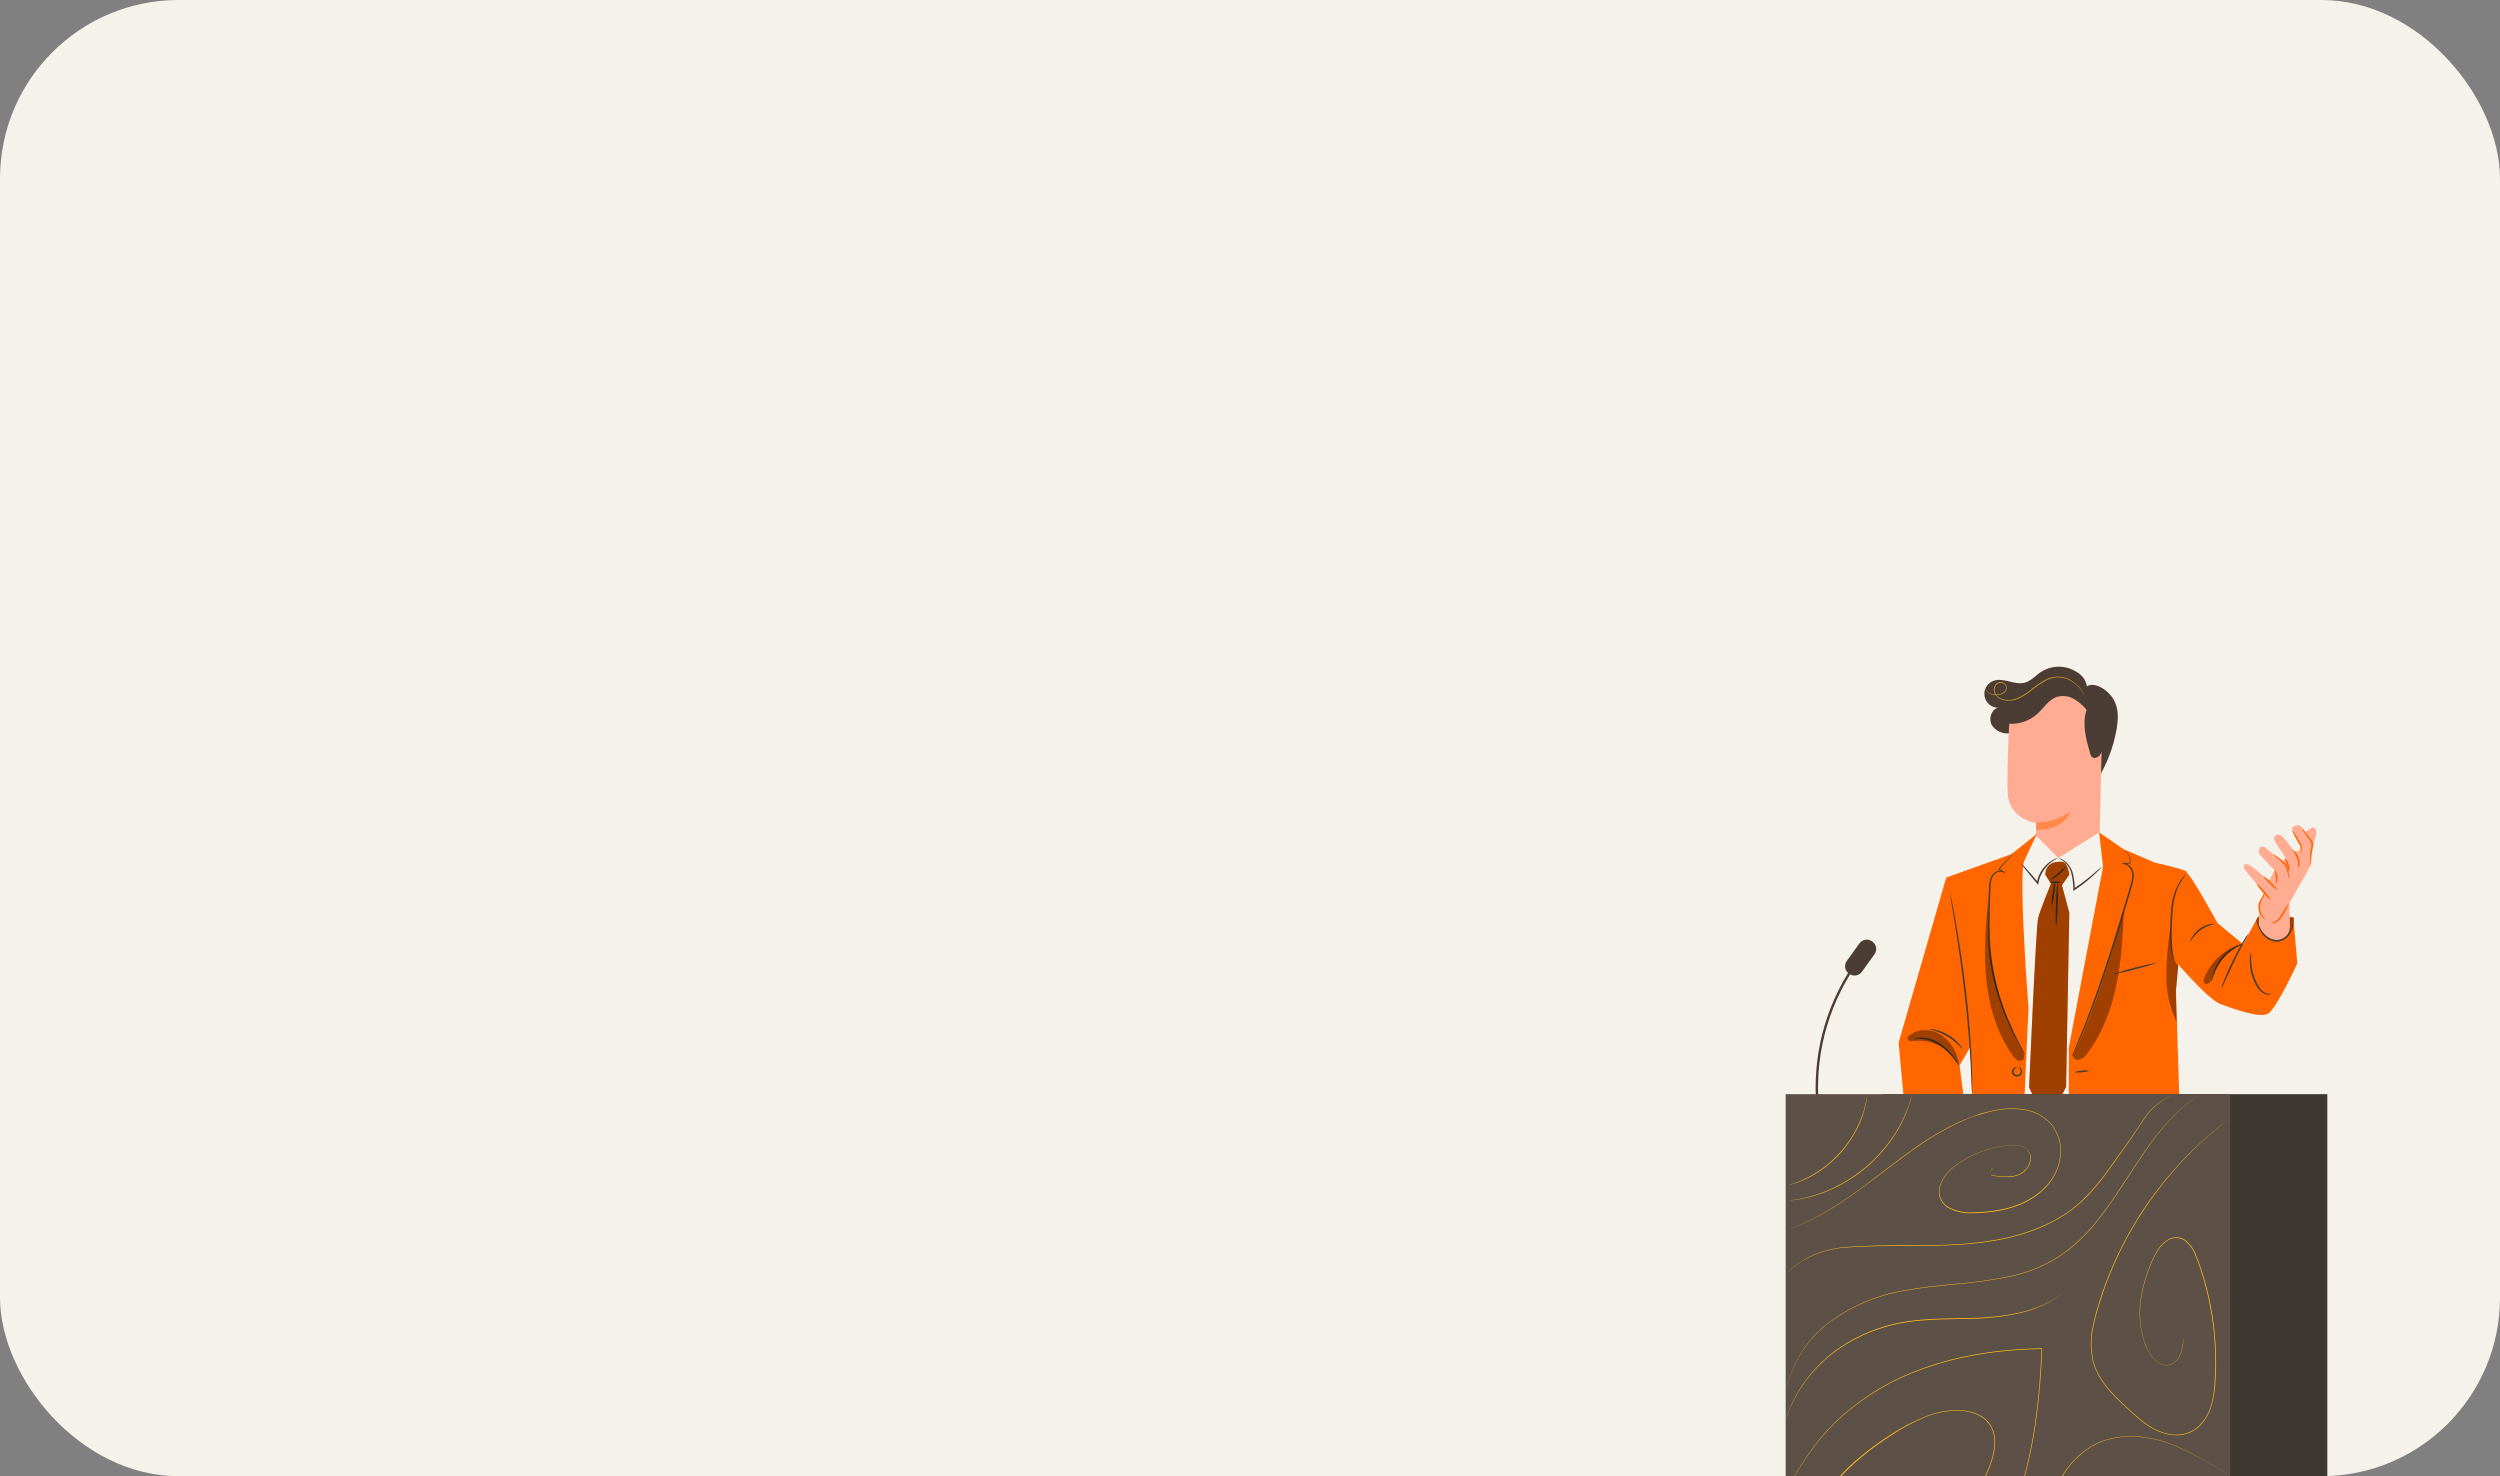 <?xml version="1.0" encoding="UTF-8"?> <svg xmlns="http://www.w3.org/2000/svg" width="210" height="124" viewBox="0 0 210 124" fill="none"><rect x="0" y="0" width="210" height="124" fill="#808080" stroke="none"/><g clip-path="url(#clip0_3653_21721)"><rect width="210" height="124" rx="15" fill="#F5F1EB"></rect><path d="M152.382 96.149C152.002 96.149 151.631 96.036 151.315 95.825C150.999 95.614 150.753 95.314 150.607 94.963C150.462 94.612 150.424 94.226 150.499 93.853C150.573 93.48 150.756 93.138 151.025 92.87C151.294 92.602 151.636 92.419 152.009 92.345C152.382 92.271 152.768 92.309 153.118 92.455C153.469 92.601 153.769 92.848 153.98 93.164C154.19 93.48 154.303 93.851 154.302 94.231C154.301 94.74 154.099 95.228 153.739 95.587C153.379 95.947 152.891 96.149 152.382 96.149ZM152.382 92.579C152.055 92.579 151.736 92.676 151.464 92.858C151.192 93.039 150.98 93.297 150.855 93.599C150.731 93.901 150.698 94.233 150.761 94.554C150.825 94.874 150.983 95.168 151.214 95.4C151.445 95.63 151.739 95.788 152.059 95.852C152.38 95.915 152.712 95.883 153.014 95.758C153.316 95.633 153.574 95.421 153.755 95.149C153.937 94.877 154.034 94.558 154.034 94.231C154.035 94.014 153.994 93.797 153.911 93.596C153.829 93.394 153.707 93.211 153.554 93.056C153.4 92.902 153.217 92.779 153.017 92.695C152.815 92.612 152.6 92.569 152.382 92.569V92.579Z" fill="url(#paint0_radial_3653_21721)"></path><path d="M167.425 57.199C168.264 56.872 169.219 57.577 170.088 57.341C170.624 57.197 170.992 56.741 171.448 56.438C171.807 56.207 172.215 56.063 172.639 56.017C173.063 55.97 173.493 56.022 173.894 56.169C174.647 56.489 175.146 56.848 175.304 57.653C175.94 57.223 177.106 57.977 177.544 58.758C177.981 59.538 177.943 60.367 177.793 61.252C177.53 62.769 176.973 64.221 176.152 65.524C176.079 65.639 175.959 65.771 175.833 65.72C175.707 65.669 175.709 65.583 175.688 65.492C175.546 64.702 175.502 63.898 175.556 63.097C175.609 62.295 175.5 61.49 175.234 60.731C174.926 59.991 174.282 59.342 173.486 59.243C172.89 59.204 172.299 59.377 171.818 59.731C171.324 60.056 170.898 60.477 170.431 60.841C169.981 61.232 169.433 61.49 168.846 61.59C168.552 61.635 168.252 61.595 167.981 61.475C167.709 61.355 167.478 61.159 167.315 60.911C167.025 60.394 167.253 59.616 167.822 59.449C167.553 59.443 167.294 59.344 167.091 59.169C166.886 58.993 166.75 58.753 166.703 58.488C166.656 58.224 166.702 57.951 166.834 57.716C166.966 57.482 167.174 57.3 167.425 57.202V57.199Z" fill="#4B3D33"></path><path d="M176.569 61.584L176.36 70.569C176.325 72.097 174.824 73.39 173.297 73.28C171.876 73.175 170.98 71.867 171.015 70.443C171.031 69.764 171.042 69.201 171.039 69.131C171.039 69.131 168.757 68.863 168.644 66.597C168.591 65.5 168.663 63.234 168.752 61.182C168.798 60.12 169.242 59.115 169.996 58.366C170.75 57.617 171.758 57.18 172.82 57.14H173.037C175.405 57.183 176.685 59.219 176.569 61.584Z" fill="#FFAC92"></path><path opacity="0.5" d="M171.037 69.099C172.085 69.08 173.104 68.749 173.963 68.147C173.963 68.147 173.325 69.807 171.053 69.686L171.037 69.099Z" fill="#FF6600"></path><path d="M168.253 60.729C168.76 60.84 169.286 60.828 169.788 60.695C170.29 60.562 170.753 60.312 171.139 59.964C171.675 59.476 172.075 58.787 172.748 58.548C172.981 58.477 173.227 58.453 173.47 58.477C173.713 58.501 173.949 58.572 174.164 58.688C174.594 58.923 174.971 59.245 175.272 59.632C174.877 60.801 175.221 62.078 175.564 63.263C175.587 63.399 175.655 63.523 175.757 63.614C175.945 63.749 176.216 63.614 176.371 63.453C176.595 63.155 176.727 62.798 176.752 62.426C176.883 61.589 176.846 60.734 176.645 59.911C176.437 59.086 175.994 58.341 175.368 57.765C174.556 57.071 173.506 56.719 172.439 56.784C171.378 56.854 170.366 57.258 169.548 57.94C169.155 58.236 168.841 58.626 168.636 59.074" fill="#4B3D33"></path><path opacity="0.7" d="M166.792 57.771C166.79 57.816 166.797 57.861 166.81 57.905C166.854 58.03 166.934 58.138 167.041 58.216C167.214 58.333 167.42 58.393 167.628 58.387C167.757 58.389 167.886 58.376 168.012 58.35C168.157 58.319 168.291 58.251 168.401 58.151C168.46 58.094 168.506 58.024 168.535 57.946C168.564 57.869 168.575 57.786 168.567 57.703C168.552 57.614 168.511 57.53 168.449 57.462C168.388 57.394 168.309 57.345 168.221 57.32C168.135 57.291 168.043 57.282 167.953 57.293C167.853 57.31 167.76 57.355 167.685 57.425C167.614 57.494 167.559 57.578 167.523 57.67C167.487 57.763 167.47 57.862 167.476 57.961C167.481 58.068 167.507 58.172 167.554 58.268C167.599 58.364 167.664 58.45 167.744 58.522C167.905 58.67 168.104 58.772 168.318 58.819C168.766 58.909 169.231 58.847 169.64 58.642C170.041 58.442 170.417 58.195 170.761 57.907C171.083 57.646 171.426 57.411 171.785 57.205C172.105 57.019 172.465 56.914 172.834 56.899C173.157 56.897 173.477 56.966 173.77 57.1C174.199 57.303 174.568 57.612 174.843 57.999C174.918 58.102 174.988 58.21 175.052 58.32C175.073 58.36 175.097 58.398 175.122 58.436C175.119 58.425 175.114 58.414 175.108 58.404C175.096 58.372 175.082 58.342 175.065 58.312C174.787 57.771 174.345 57.33 173.802 57.052C173.502 56.908 173.173 56.834 172.839 56.835C172.458 56.844 172.084 56.947 171.751 57.135C171.385 57.343 171.038 57.582 170.713 57.848C170.372 58.131 170.001 58.374 169.605 58.572C169.215 58.776 168.767 58.843 168.334 58.763C168.135 58.721 167.95 58.629 167.797 58.495C167.652 58.364 167.563 58.181 167.551 57.985C167.544 57.894 167.557 57.802 167.589 57.716C167.621 57.63 167.671 57.551 167.736 57.486C167.8 57.429 167.878 57.39 167.962 57.374C168.046 57.357 168.133 57.364 168.213 57.392C168.287 57.412 168.355 57.452 168.409 57.506C168.462 57.561 168.5 57.629 168.519 57.703C168.525 57.778 168.513 57.852 168.486 57.922C168.458 57.991 168.416 58.053 168.361 58.103C168.259 58.198 168.135 58.264 167.999 58.294C167.877 58.322 167.753 58.336 167.628 58.337C167.427 58.346 167.227 58.293 167.057 58.184C166.953 58.111 166.873 58.01 166.827 57.891C166.813 57.852 166.801 57.811 166.792 57.771Z" fill="#FFBF1A"></path><path d="M177.868 60.08C177.716 60.141 177.559 60.188 177.399 60.219C177.225 60.243 177.048 60.233 176.878 60.187C176.669 60.127 176.469 60.037 176.286 59.919C175.952 59.706 175.697 59.391 175.559 59.02C175.51 58.865 175.469 58.706 175.438 58.546C175.43 58.59 175.43 58.635 175.438 58.68C175.447 58.802 175.472 58.923 175.511 59.039C175.64 59.431 175.9 59.765 176.248 59.986C176.438 60.106 176.645 60.197 176.862 60.254C177.042 60.3 177.23 60.306 177.412 60.273C177.533 60.251 177.649 60.211 177.758 60.155C177.799 60.136 177.836 60.111 177.868 60.08Z" fill="#4B3D33"></path><path d="M177.844 61.206C177.844 61.19 177.661 61.238 177.366 61.233C176.986 61.228 176.614 61.122 176.289 60.926C175.963 60.73 175.696 60.451 175.513 60.117C175.374 59.849 175.331 59.677 175.317 59.683C175.319 59.725 175.327 59.768 175.339 59.809C175.369 59.924 175.411 60.035 175.465 60.141C175.638 60.497 175.908 60.795 176.245 61.002C176.584 61.205 176.972 61.308 177.366 61.3C177.485 61.299 177.604 61.285 177.72 61.257C177.763 61.245 177.805 61.228 177.844 61.206Z" fill="#4B3D33"></path><path d="M170.976 70.134L172.901 72.076L176.329 69.922L177.332 71.714L175.629 91.855L168.634 91.912L169.098 73.471L170.976 70.134Z" fill="#F5F1EB"></path><path d="M159.886 91.912L159.483 87.585L163.485 73.709L164.786 78.711C164.786 78.711 165.617 87.473 165.617 87.644C165.617 87.816 164.603 89.492 164.603 89.492L164.917 91.906L159.886 91.912Z" fill="#FF6600"></path><path d="M171.104 70.04L168.958 71.751L163.479 73.717L164.544 79.304L165.509 87.929L165.665 91.912H170.069L170.393 84.67C170.393 84.67 169.588 74.305 169.996 72.398L171.104 70.04Z" fill="#FF6600"></path><path d="M176.328 69.92L178.364 71.325L180.987 72.457C180.987 72.457 183.811 73.079 183.69 73.261C183.57 73.444 182.781 83.238 182.781 83.238L183.049 91.912H173.778V88.009L176.653 72.824L176.328 69.92Z" fill="#FF6600"></path><path d="M183.618 73.259C184.01 73.366 186.257 77.523 186.257 77.523L188.422 79.32L189.669 77.011L192.638 77.046L192.973 80.929C192.973 80.929 191.213 84.743 190.516 85.148C189.819 85.553 187.62 84.743 186.52 84.343C185.42 83.944 182.398 80.35 182.398 80.35L183.618 73.259Z" fill="#FF6600"></path><path d="M164.584 89.527C164.428 89.358 164.283 89.179 164.15 88.991C163.816 88.554 163.423 88.167 162.981 87.84C162.534 87.523 162.013 87.327 161.468 87.272C161.05 87.237 160.789 87.312 160.787 87.272C160.784 87.232 160.846 87.237 160.964 87.207C161.131 87.169 161.302 87.153 161.473 87.159C162.044 87.188 162.595 87.38 163.058 87.714C163.516 88.045 163.912 88.452 164.23 88.919C164.377 89.104 164.496 89.308 164.584 89.527Z" fill="#4B3D33"></path><path d="M164.885 88.178C164.514 87.76 164.092 87.391 163.63 87.079C163.143 86.804 162.623 86.594 162.082 86.454C162.25 86.436 162.42 86.452 162.581 86.502C162.978 86.591 163.358 86.745 163.705 86.958C164.051 87.174 164.359 87.446 164.616 87.763C164.732 87.882 164.823 88.024 164.885 88.178Z" fill="#4B3D33"></path><path d="M170.088 88.632C170.048 88.58 170.013 88.525 169.983 88.468C169.916 88.355 169.819 88.2 169.715 87.98C169.479 87.553 169.146 86.931 168.787 86.14C168.363 85.211 168.005 84.254 167.714 83.276C167.358 82.075 167.135 80.838 167.049 79.588C166.967 78.237 166.962 76.882 167.036 75.53C167.049 75.225 167.06 74.924 167.073 74.637C167.073 74.354 167.114 74.072 167.194 73.8C167.236 73.67 167.303 73.548 167.39 73.441C167.476 73.34 167.583 73.258 167.703 73.203C167.814 73.145 167.94 73.121 168.064 73.132C168.189 73.144 168.307 73.19 168.406 73.267L168.352 73.339L167.907 73.055L167.872 73.031L167.894 72.999C168.044 72.782 168.216 72.581 168.409 72.401C168.572 72.24 168.709 72.106 168.819 71.99C168.929 71.875 169.004 71.786 169.055 71.722C169.079 71.687 169.105 71.654 169.133 71.623C169.119 71.662 169.099 71.699 169.074 71.733C169.007 71.834 168.932 71.93 168.851 72.02C168.747 72.14 168.613 72.288 168.454 72.446C168.271 72.628 168.107 72.827 167.964 73.041L167.95 72.985L168.401 73.253L168.347 73.329C168.261 73.265 168.159 73.227 168.053 73.22C167.946 73.213 167.84 73.237 167.746 73.288C167.643 73.34 167.552 73.412 167.478 73.5C167.403 73.599 167.345 73.71 167.306 73.827C167.234 74.089 167.198 74.36 167.202 74.632C167.191 74.918 167.18 75.216 167.17 75.525C167.107 76.872 167.116 78.221 167.197 79.567C167.376 81.823 167.95 84.031 168.894 86.089C169.243 86.894 169.562 87.511 169.782 87.945C169.887 88.151 169.972 88.315 170.037 88.444C170.06 88.504 170.077 88.567 170.088 88.632Z" fill="#4B3D33"></path><path d="M174.02 88.774C174.036 88.71 174.06 88.648 174.089 88.589C174.143 88.454 174.218 88.28 174.309 88.052C174.5 87.596 174.773 86.936 175.1 86.113C175.747 84.469 176.565 82.168 177.372 79.596C177.857 78.057 178.295 76.6 178.681 75.318C178.777 74.999 178.868 74.691 178.949 74.393C179.043 74.117 179.098 73.829 179.11 73.538C179.134 73.001 178.681 72.524 178.265 72.599V72.516L178.925 72.462L178.893 72.489C178.922 72.339 178.914 72.183 178.871 72.037C178.827 71.89 178.748 71.756 178.641 71.647C178.564 71.572 178.479 71.507 178.386 71.454C178.492 71.483 178.59 71.541 178.667 71.62C178.786 71.732 178.874 71.871 178.925 72.025C178.976 72.18 178.988 72.345 178.96 72.505V72.529H178.933L178.273 72.596V72.513C178.761 72.422 179.257 72.945 179.239 73.535C179.231 73.837 179.178 74.136 179.083 74.423C178.997 74.72 178.906 75.031 178.815 75.351C178.439 76.635 178.01 78.097 177.519 79.642C176.715 82.216 175.878 84.517 175.208 86.153C174.87 86.958 174.583 87.629 174.374 88.076L174.129 88.591C174.101 88.657 174.064 88.718 174.02 88.774Z" fill="#4B3D33"></path><path d="M175.54 89.948C175.115 90.079 174.668 90.12 174.226 90.069C174.431 89.982 174.652 89.938 174.875 89.94C175.095 89.897 175.322 89.899 175.54 89.948Z" fill="#4B3D33"></path><path d="M169.441 89.645C169.441 89.669 169.31 89.669 169.208 89.822C169.181 89.861 169.161 89.904 169.152 89.951C169.142 89.997 169.142 90.044 169.152 90.091C169.173 90.144 169.208 90.19 169.254 90.225C169.299 90.259 169.353 90.281 169.409 90.288C169.466 90.295 169.524 90.287 169.576 90.263C169.628 90.24 169.674 90.204 169.707 90.158C169.729 90.114 169.741 90.066 169.744 90.017C169.746 89.968 169.738 89.919 169.72 89.873C169.656 89.702 169.524 89.667 169.535 89.648C169.546 89.629 169.699 89.629 169.803 89.833C169.833 89.893 169.848 89.959 169.848 90.026C169.848 90.093 169.833 90.159 169.803 90.219C169.761 90.293 169.698 90.353 169.621 90.39C169.545 90.427 169.458 90.439 169.374 90.426C169.29 90.42 169.21 90.387 169.144 90.332C169.079 90.278 169.033 90.205 169.012 90.123C168.998 90.057 169 89.989 169.018 89.924C169.035 89.859 169.068 89.799 169.114 89.75C169.286 89.589 169.452 89.632 169.441 89.645Z" fill="#4B3D33"></path><path d="M181.258 80.849C180.651 81.077 180.03 81.261 179.397 81.401C178.775 81.586 178.142 81.726 177.5 81.82C178.727 81.407 179.982 81.082 181.255 80.849H181.258Z" fill="#4B3D33"></path><path d="M182.61 80.602C182.563 80.517 182.528 80.427 182.505 80.334C182.433 80.075 182.383 79.81 182.355 79.543C182.275 78.663 182.27 77.778 182.339 76.898C182.355 76.409 182.418 75.924 182.527 75.447C182.62 75.058 182.762 74.683 182.948 74.329C183.074 74.09 183.227 73.867 183.404 73.664C183.463 73.584 183.536 73.515 183.618 73.46C183.399 73.748 183.204 74.054 183.036 74.374C182.865 74.726 182.736 75.097 182.653 75.479C182.552 75.949 182.494 76.426 182.478 76.906C182.411 77.781 182.403 78.659 182.454 79.534C182.513 80.197 182.631 80.594 182.61 80.602Z" fill="#4B3D33"></path><path d="M186.024 77.614C185.594 77.699 185.189 77.879 184.837 78.14C184.485 78.401 184.196 78.737 183.991 79.124C184.003 78.99 184.048 78.861 184.122 78.749C184.28 78.466 184.495 78.221 184.754 78.028C185.014 77.835 185.311 77.7 185.627 77.63C185.755 77.59 185.892 77.585 186.024 77.614Z" fill="#4B3D33"></path><path d="M186.593 83.056C186.648 82.805 186.729 82.561 186.834 82.326C187.003 81.884 187.261 81.28 187.58 80.631C187.899 79.982 188.221 79.408 188.465 79.003C188.587 78.777 188.731 78.564 188.897 78.368C188.801 78.606 188.685 78.836 188.551 79.054C188.328 79.47 188.014 80.047 187.706 80.693C187.397 81.339 187.118 81.935 186.925 82.367C186.833 82.605 186.722 82.836 186.593 83.056Z" fill="#4B3D33"></path><path d="M185.702 82.573C185.719 82.359 185.766 82.147 185.841 81.945C185.991 81.443 186.222 80.968 186.525 80.54C186.84 80.116 187.247 79.77 187.716 79.526C187.902 79.416 188.107 79.338 188.319 79.296C188.319 79.317 188.099 79.414 187.764 79.615C187.326 79.874 186.943 80.216 186.638 80.623C186.345 81.037 186.108 81.488 185.935 81.964C185.876 82.174 185.798 82.378 185.702 82.573Z" fill="#4B3D33"></path><path d="M190.827 83.472C190.827 83.472 190.776 83.52 190.661 83.541C190.495 83.567 190.325 83.539 190.175 83.463C189.955 83.348 189.77 83.176 189.639 82.965C189.181 82.269 188.953 81.447 188.987 80.615C188.984 80.394 189.021 80.174 189.097 79.966C189.121 79.966 189.079 80.218 189.097 80.615C189.106 81.134 189.202 81.647 189.382 82.133C189.599 82.691 189.883 83.192 190.226 83.375C190.41 83.474 190.622 83.508 190.827 83.472Z" fill="#4B3D33"></path><path d="M173.821 73.471C173.821 73.471 173.711 72.451 173.234 72.398C172.757 72.344 171.834 72.43 171.802 73.471L172.279 74.235C172.279 74.235 171.389 76.397 171.206 77.097C171.024 77.796 170.445 91.354 170.445 91.354L171.944 94.427L173.553 91.305L173.821 76.675L173.202 74.361L173.821 73.471Z" fill="#FF6600"></path><path d="M176.573 72.79C176.53 72.858 176.479 72.92 176.42 72.975C176.315 73.087 176.152 73.243 175.959 73.433C175.43 73.925 174.862 74.374 174.261 74.774L174.159 74.844V74.72V74.659C174.149 74.26 174.103 73.864 174.022 73.473C173.96 73.159 173.821 72.865 173.617 72.618C173.416 72.398 173.176 72.216 172.909 72.081C172.992 72.09 173.072 72.115 173.145 72.154C173.349 72.247 173.532 72.381 173.682 72.548C173.907 72.802 174.064 73.109 174.138 73.441C174.227 73.838 174.277 74.242 174.288 74.648V74.71L174.18 74.656C174.774 74.259 175.344 73.828 175.889 73.366C176.106 73.161 176.334 72.969 176.573 72.79Z" fill="#4B3D33"></path><path d="M172.858 72.076C172.858 72.097 172.59 72.191 172.252 72.468C171.802 72.833 171.47 73.323 171.297 73.876C171.269 73.976 171.247 74.078 171.23 74.181L171.203 74.326L171.107 74.213C170.712 73.744 170.366 73.323 170.125 73.015C169.983 72.859 169.859 72.688 169.755 72.505C169.916 72.64 170.064 72.791 170.195 72.956C170.463 73.245 170.814 73.656 171.214 74.125L171.09 74.16C171.109 74.051 171.133 73.944 171.163 73.838C171.34 73.256 171.701 72.748 172.193 72.39C172.34 72.282 172.499 72.192 172.667 72.122C172.799 72.081 172.858 72.065 172.858 72.076Z" fill="#4B3D33"></path><path d="M173.126 74.103C173.126 74.141 172.922 74.176 172.67 74.181C172.418 74.187 172.214 74.16 172.214 74.12C172.214 74.079 172.415 74.047 172.668 74.042C172.92 74.037 173.126 74.063 173.126 74.103Z" fill="#4B3D33"></path><path d="M173.566 72.746C173.242 73.285 172.754 73.706 172.174 73.948C172.393 73.733 172.627 73.534 172.874 73.353C173.092 73.136 173.323 72.934 173.566 72.746Z" fill="#4B3D33"></path><path d="M172.341 76.107C172.316 75.757 172.339 75.405 172.41 75.061C172.434 74.711 172.505 74.367 172.622 74.037C172.644 74.386 172.619 74.737 172.55 75.08C172.525 75.43 172.455 75.775 172.341 76.107Z" fill="#4B3D33"></path><path d="M172.708 77.939C172.66 77.302 172.66 76.663 172.708 76.026C172.703 75.388 172.747 74.749 172.84 74.117C172.884 74.754 172.884 75.392 172.84 76.029C172.841 76.668 172.797 77.306 172.708 77.939Z" fill="#4B3D33"></path><g opacity="0.4"><path d="M173.821 73.471C173.821 73.471 173.711 72.451 173.234 72.398C172.757 72.344 171.834 72.43 171.802 73.471L172.279 74.235C172.279 74.235 171.389 76.397 171.206 77.097C171.024 77.796 170.445 91.354 170.445 91.354L171.944 94.427L173.553 91.305L173.821 76.675L173.202 74.361L173.821 73.471Z" fill="#0E0600"></path></g><path d="M165.657 91.912C165.645 91.855 165.639 91.797 165.639 91.74C165.639 91.611 165.625 91.448 165.617 91.244C165.604 90.817 165.577 90.195 165.537 89.428C165.456 87.897 165.293 85.783 165.024 83.458C164.756 81.133 164.44 79.033 164.198 77.518C164.078 76.772 163.978 76.177 163.906 75.723C163.877 75.522 163.85 75.361 163.831 75.235C163.818 75.178 163.813 75.119 163.815 75.061C163.833 75.116 163.848 75.172 163.858 75.23C163.885 75.353 163.919 75.514 163.96 75.713C164.048 76.134 164.163 76.745 164.295 77.501C164.563 79.014 164.893 81.111 165.164 83.442C165.435 85.772 165.58 87.889 165.633 89.425C165.663 90.192 165.673 90.815 165.671 91.244C165.671 91.448 165.671 91.611 165.671 91.74C165.671 91.797 165.666 91.855 165.657 91.912Z" fill="#4B3D33"></path><g opacity="0.4"><path d="M167.111 74.6C166.864 77.013 166.62 79.451 166.813 81.873C167.006 84.295 167.674 86.733 169.098 88.704C169.187 88.844 169.305 88.963 169.444 89.053C169.515 89.096 169.597 89.118 169.68 89.115C169.763 89.112 169.843 89.085 169.911 89.037C170.128 88.852 170.002 88.5 169.863 88.251C167.593 84.081 166.634 79.323 167.111 74.6Z" fill="#0E0600"></path></g><g opacity="0.4"><path d="M174.108 88.607C174.076 88.876 174.408 89.077 174.674 89.015C174.934 88.924 175.156 88.747 175.301 88.514C176.642 86.778 177.404 84.66 177.82 82.509C178.235 80.358 178.318 78.593 178.399 76.402C177.326 80.849 175.323 86.454 173.979 88.865" fill="#0E0600"></path></g><g opacity="0.4"><path d="M182.355 77.778C182.355 77.778 182.258 80.656 182.985 81.128L182.768 83.273C182.768 83.273 182.802 85.185 182.84 85.853C182.26 84.641 181.964 83.313 181.976 81.97C181.985 80.631 182.095 79.295 182.306 77.974" fill="#0E0600"></path></g><g opacity="0.4"><path d="M189.523 77.282C189.599 77.603 189.737 77.907 189.932 78.174C190.126 78.441 190.372 78.667 190.655 78.837C190.834 78.946 191.037 79.011 191.245 79.028C191.468 79.02 191.685 78.954 191.874 78.834C192.063 78.715 192.216 78.547 192.318 78.349C192.507 77.941 192.612 77.5 192.626 77.051L189.668 77.013L189.523 77.282Z" fill="#0E0600"></path></g><g opacity="0.4"><path d="M164.571 89.543C164.228 88.845 163.678 88.269 162.996 87.893C162.315 87.517 161.534 87.36 160.76 87.443C160.649 87.466 160.534 87.466 160.422 87.443C160.366 87.431 160.316 87.4 160.28 87.356C160.244 87.312 160.224 87.257 160.224 87.199C160.242 87.118 160.29 87.046 160.358 86.998C161.109 86.352 162.302 86.4 163.109 86.971C163.522 87.271 163.866 87.655 164.118 88.098C164.37 88.541 164.524 89.033 164.571 89.541" fill="#0E0600"></path></g><g opacity="0.4"><path d="M188.282 79.312C187.581 79.51 186.935 79.867 186.395 80.356C185.855 80.844 185.435 81.451 185.168 82.128C185.109 82.278 185.066 82.469 185.168 82.581C185.231 82.628 185.308 82.65 185.386 82.643C185.464 82.635 185.537 82.599 185.589 82.541C185.688 82.42 185.759 82.278 185.795 82.125C186.002 81.52 186.329 80.964 186.758 80.49C187.187 80.017 187.708 79.636 188.29 79.371" fill="#0E0600"></path></g><path d="M189.733 77.842L189.784 76.094C189.784 76.042 189.795 75.99 189.816 75.943L190.21 74.997C190.21 74.997 188.601 73.168 188.52 72.942C188.44 72.717 188.486 72.478 188.885 72.642C189.285 72.805 190.575 74.002 190.575 74.002L191.074 73.119C191.074 73.119 189.91 71.88 189.794 71.749C189.679 71.617 189.746 70.917 190.178 71.151C190.715 71.523 191.224 71.933 191.704 72.376L192.002 72.079L191.141 70.754C191.141 70.754 190.84 70.29 191.205 70.156C191.57 70.022 191.741 70.29 192.01 70.588C192.253 70.889 192.479 71.204 192.686 71.531L192.954 71.513L193.351 71.416L193.318 70.955C193.318 70.955 192.782 70.188 192.699 70.016C192.616 69.845 192.399 69.547 192.699 69.413C192.999 69.279 193.19 69.255 193.351 69.525C193.441 69.657 193.551 69.776 193.675 69.877C193.836 69.731 194.016 69.609 194.212 69.515C194.448 69.44 194.726 69.713 194.453 70.467C194.407 70.593 194.136 71.985 194.136 71.985L194.045 72.722L193.729 73.374L192.302 75.868L192.356 77.571C192.389 77.949 192.295 78.326 192.087 78.644C191.96 78.806 191.785 78.925 191.587 78.984C191.389 79.042 191.177 79.036 190.983 78.969C190.433 78.773 189.984 78.368 189.733 77.842Z" fill="#FFAC92"></path><path d="M192.286 73.817C192.245 73.693 192.212 73.567 192.19 73.438L192.077 73.028C192.056 72.953 192.034 72.87 192.015 72.784C192.014 72.77 192.014 72.755 192.015 72.741C192.013 72.73 192.013 72.719 192.015 72.709C192.022 72.698 192.031 72.69 192.042 72.683C192.052 72.677 192.064 72.674 192.077 72.674C192.095 72.675 192.112 72.682 192.125 72.695V72.714V72.733C192.128 72.748 192.128 72.764 192.125 72.779C192.123 72.79 192.117 72.802 192.109 72.81C192.101 72.819 192.091 72.826 192.08 72.83C192.071 72.834 192.061 72.836 192.052 72.836C192.042 72.836 192.032 72.834 192.023 72.83L192.007 72.814L191.991 72.784C191.971 72.748 191.948 72.714 191.921 72.682C191.713 72.452 191.487 72.238 191.246 72.044C191.061 71.886 190.951 71.776 190.964 71.776C191.087 71.823 191.202 71.89 191.305 71.974C191.572 72.153 191.817 72.365 192.031 72.604C192.062 72.643 192.09 72.684 192.115 72.728L192.131 72.76C192.131 72.76 192.104 72.781 192.093 72.784C192.082 72.787 192.093 72.803 192.069 72.8C191.983 72.814 192.015 72.8 192.007 72.8C192.007 72.8 192.037 72.8 192.042 72.784C192.047 72.768 192.066 72.765 192.069 72.768C192.072 72.771 192.088 72.768 192.117 72.768H192.133V72.784L192.184 73.028C192.222 73.184 192.251 73.326 192.27 73.447C192.307 73.566 192.313 73.694 192.286 73.817Z" fill="#FF6600"></path><path d="M193.069 72.94C193.071 72.656 193.033 72.373 192.956 72.1C192.79 71.663 192.517 71.373 192.551 71.341C192.809 71.508 192.998 71.761 193.088 72.055C193.164 72.257 193.189 72.475 193.163 72.69C193.136 72.854 193.085 72.945 193.069 72.94Z" fill="#FF6600"></path><path d="M190.749 75.613C190.496 75.427 190.272 75.205 190.084 74.954C189.86 74.732 189.671 74.478 189.523 74.2C189.777 74.387 190.001 74.61 190.189 74.862C190.411 75.084 190.6 75.337 190.749 75.613Z" fill="#FF6600"></path><path d="M191.334 74.779C191.084 74.632 190.859 74.445 190.668 74.227C190.446 74.04 190.254 73.82 190.097 73.575C190.349 73.721 190.574 73.908 190.765 74.128C190.988 74.313 191.18 74.533 191.334 74.779Z" fill="#FF6600"></path><path d="M190.307 77.228C190.307 77.228 190.156 77.191 189.998 77.008C189.795 76.768 189.69 76.461 189.703 76.147C189.709 75.975 189.755 75.806 189.837 75.654C189.91 75.517 189.985 75.407 190.041 75.311C190.154 75.12 190.164 74.981 190.186 74.981C190.207 74.981 190.229 75.136 190.13 75.353C189.977 75.598 189.879 75.872 189.843 76.158C189.833 76.444 189.914 76.726 190.076 76.963C190.199 77.129 190.32 77.207 190.307 77.228Z" fill="#FF6600"></path><path d="M192.3 75.86C192.136 76.232 191.943 76.591 191.723 76.933C191.643 77.075 191.543 77.204 191.425 77.317C191.326 77.41 191.209 77.483 191.082 77.531C190.862 77.612 190.715 77.571 190.717 77.555C190.72 77.539 190.857 77.534 191.045 77.44C191.285 77.305 191.48 77.103 191.605 76.858C191.94 76.281 192.262 75.831 192.3 75.86Z" fill="#FF6600"></path><path d="M193.297 71.743C193.242 71.506 193.22 71.263 193.233 71.019V71.057C193.166 70.963 193.096 70.856 193.029 70.743C192.879 70.475 192.761 70.231 192.672 70.059C192.584 69.888 192.525 69.775 192.541 69.764C192.557 69.754 192.645 69.842 192.758 70.008C192.871 70.174 193.002 70.416 193.15 70.673C193.217 70.783 193.281 70.888 193.343 70.982V71.001V71.019C193.364 71.261 193.349 71.506 193.297 71.743Z" fill="#FF6600"></path><path d="M194.005 72.795C193.992 72.795 194.027 72.688 194.038 72.502C194.052 72.25 194.052 71.996 194.038 71.743C194.081 71.518 194.123 71.279 194.169 71.027V70.974C194.143 70.763 194.049 70.566 193.901 70.413C193.788 70.258 193.684 70.108 193.582 69.963C193.472 69.832 193.382 69.685 193.313 69.528C193.444 69.638 193.56 69.766 193.657 69.906L194 70.338C194.07 70.424 194.136 70.513 194.196 70.606C194.266 70.718 194.303 70.847 194.3 70.979V71.033C194.249 71.285 194.204 71.524 194.158 71.749C194.159 72.008 194.139 72.266 194.097 72.521C194.081 72.704 194.016 72.803 194.005 72.795Z" fill="#FF6600"></path><path d="M191.192 74.232C191.154 74.232 191.205 73.964 191.17 73.664C191.136 73.363 191.034 73.127 191.071 73.103C191.109 73.079 191.272 73.307 191.307 73.64C191.342 73.972 191.227 74.248 191.192 74.232Z" fill="#FF6600"></path><path d="M192.256 73.259C192.196 73.065 192.15 72.867 192.119 72.666C192.044 72.478 191.981 72.286 191.932 72.089C191.958 72.065 192.16 72.285 192.253 72.626C192.333 72.829 192.334 73.055 192.256 73.259Z" fill="#FF6600"></path><path d="M195.491 91.912H158.159V143.978H195.491V91.912Z" fill="#0E0600"></path><path opacity="0.2" d="M195.491 91.912H158.159V143.978H195.491V91.912Z" fill="white"></path><path d="M152.543 92.354C152.303 88.103 153.558 83.903 156.091 80.481L156.252 80.602C153.749 83.987 152.508 88.14 152.744 92.343L152.543 92.354Z" fill="#4B3D33"></path><path d="M157.286 79.097L157.249 79.07C156.91 78.827 156.438 78.904 156.194 79.243L155.129 80.723C154.885 81.062 154.962 81.535 155.301 81.779L155.338 81.805C155.677 82.049 156.15 81.972 156.394 81.633L157.459 80.153C157.703 79.814 157.625 79.341 157.286 79.097Z" fill="#4B3D33"></path><path d="M187.332 91.912H150V143.978H187.332V91.912Z" fill="#4B3D33"></path><path opacity="0.1" d="M187.332 91.912H150V143.978H187.332V91.912Z" fill="white"></path><path d="M160.631 91.92C160.631 91.92 160.631 91.968 160.594 92.062L160.481 92.469C160.454 92.558 160.428 92.657 160.395 92.762C160.363 92.866 160.315 92.982 160.269 93.102C160.174 93.382 160.061 93.657 159.931 93.923C159.862 94.07 159.789 94.226 159.711 94.387C159.634 94.548 159.532 94.706 159.443 94.875C159.238 95.232 159.014 95.577 158.773 95.91C158.211 96.667 157.572 97.362 156.866 97.986C156.147 98.597 155.366 99.129 154.535 99.574C154.171 99.765 153.797 99.937 153.414 100.089C153.235 100.156 153.066 100.234 152.894 100.287L152.401 100.44C152.119 100.529 151.832 100.601 151.542 100.657C151.416 100.684 151.298 100.714 151.188 100.732L150.885 100.773L150.467 100.826C150.37 100.84 150.319 100.842 150.319 100.842L150.464 100.816L150.883 100.751L151.183 100.706C151.293 100.687 151.408 100.655 151.537 100.628C151.825 100.567 152.109 100.492 152.39 100.403L152.881 100.247C153.05 100.193 153.218 100.113 153.398 100.046C153.778 99.893 154.149 99.72 154.511 99.528C155.337 99.081 156.114 98.55 156.831 97.943C157.535 97.323 158.172 96.631 158.733 95.878C158.973 95.547 159.197 95.204 159.403 94.851C159.497 94.685 159.599 94.526 159.671 94.368C159.744 94.21 159.821 94.052 159.894 93.904C160.023 93.642 160.138 93.373 160.24 93.1C160.285 92.979 160.334 92.866 160.369 92.762L160.457 92.469C160.508 92.308 160.548 92.174 160.58 92.067C160.613 91.96 160.631 91.92 160.631 91.92Z" fill="#FFBF1A"></path><path d="M156.852 92.032C156.852 92.032 156.852 92.07 156.839 92.139L156.79 92.445C156.768 92.608 156.735 92.769 156.691 92.928C156.644 93.14 156.586 93.35 156.517 93.556C156.479 93.671 156.439 93.789 156.396 93.915C156.353 94.041 156.294 94.162 156.241 94.296C156.124 94.571 155.992 94.839 155.846 95.1C155.51 95.706 155.111 96.275 154.656 96.798C154.192 97.314 153.677 97.781 153.119 98.193C152.851 98.372 152.607 98.549 152.357 98.683C152.231 98.753 152.116 98.828 151.998 98.887L151.657 99.051C151.443 99.161 151.233 99.231 151.056 99.303C150.905 99.365 150.749 99.417 150.59 99.459L150.292 99.547C150.258 99.557 150.223 99.565 150.188 99.571L150.289 99.534L150.584 99.44C150.741 99.392 150.895 99.337 151.046 99.273C151.248 99.194 151.446 99.105 151.638 99.005C151.748 98.954 151.861 98.898 151.979 98.839C152.097 98.78 152.21 98.705 152.333 98.635C152.593 98.485 152.844 98.321 153.087 98.144C154.206 97.329 155.133 96.279 155.803 95.068C155.948 94.807 156.08 94.538 156.198 94.264C156.251 94.132 156.313 94.009 156.356 93.885L156.479 93.529C156.551 93.325 156.612 93.117 156.662 92.906C156.708 92.75 156.743 92.59 156.769 92.429C156.793 92.311 156.812 92.209 156.828 92.123C156.844 92.038 156.852 92.032 156.852 92.032Z" fill="#FFBF1A"></path><path d="M167.494 98.058C167.431 98.076 167.374 98.111 167.328 98.158C167.271 98.219 167.231 98.294 167.213 98.375C167.199 98.432 167.199 98.492 167.211 98.55C167.223 98.607 167.249 98.661 167.285 98.707C167.759 98.797 168.241 98.839 168.723 98.831C169.054 98.818 169.379 98.74 169.68 98.603C170.025 98.425 170.295 98.13 170.442 97.772C170.524 97.576 170.559 97.364 170.544 97.152C170.528 96.929 170.433 96.719 170.275 96.559C169.943 96.227 169.412 96.168 168.91 96.197C167.793 96.279 166.701 96.571 165.692 97.058C165.131 97.324 164.602 97.653 164.115 98.037C163.592 98.438 163.198 98.984 162.981 99.606C162.877 99.936 162.887 100.291 163.009 100.614C163.131 100.938 163.358 101.211 163.654 101.389C164.295 101.73 165.018 101.887 165.743 101.843C167.215 101.805 168.784 101.607 170.2 100.88C170.921 100.517 171.56 100.01 172.078 99.391C172.608 98.759 172.944 97.987 173.046 97.168C173.11 96.696 173.079 96.216 172.956 95.755C172.832 95.295 172.618 94.864 172.327 94.486C171.71 93.776 170.849 93.323 169.913 93.218C169.023 93.101 168.118 93.15 167.245 93.362C166.818 93.475 166.4 93.604 165.987 93.722C165.574 93.84 165.183 94.025 164.799 94.186C163.348 94.85 161.968 95.659 160.68 96.6C159.459 97.469 158.36 98.329 157.341 99.094C156.321 99.858 155.385 100.534 154.541 101.094C153.816 101.569 153.066 102.004 152.293 102.395L151.438 102.803C151.183 102.907 150.966 102.988 150.791 103.055C150.44 103.192 150.255 103.259 150.255 103.259L150.791 103.044C150.966 102.974 151.183 102.894 151.438 102.789L152.288 102.376C153.058 101.98 153.806 101.543 154.53 101.068C155.369 100.507 156.311 99.839 157.322 99.064C158.333 98.289 159.438 97.434 160.658 96.562C161.948 95.621 163.33 94.812 164.783 94.148C165.172 93.987 165.574 93.84 165.976 93.682C166.379 93.523 166.81 93.435 167.237 93.322C168.114 93.109 169.024 93.059 169.919 93.175C170.863 93.284 171.732 93.743 172.354 94.462C172.651 94.846 172.868 95.285 172.994 95.754C173.12 96.222 173.151 96.711 173.086 97.192C172.981 98.021 172.64 98.802 172.105 99.442C171.588 100.066 170.949 100.577 170.227 100.944C168.8 101.676 167.223 101.875 165.746 101.912C165.011 101.956 164.279 101.796 163.63 101.448C163.325 101.261 163.09 100.978 162.962 100.644C162.842 100.313 162.833 99.953 162.938 99.617C163.157 98.985 163.557 98.431 164.088 98.024C164.579 97.638 165.112 97.309 165.676 97.042C166.69 96.557 167.786 96.266 168.908 96.184C169.412 96.154 169.954 96.216 170.3 96.559C170.464 96.724 170.565 96.942 170.584 97.174C170.599 97.39 170.563 97.607 170.477 97.806C170.325 98.171 170.05 98.471 169.699 98.651C169.395 98.788 169.067 98.865 168.733 98.876C168.249 98.882 167.766 98.838 167.29 98.745C167.253 98.697 167.228 98.641 167.216 98.582C167.204 98.522 167.205 98.46 167.221 98.402C167.239 98.319 167.28 98.243 167.339 98.182C167.376 98.125 167.43 98.082 167.494 98.058Z" fill="#FFBF1A"></path><path d="M182.599 91.971L182.242 92.124C181.906 92.281 181.588 92.474 181.293 92.7C180.837 93.07 180.439 93.507 180.113 93.995C179.716 94.556 179.308 95.232 178.807 95.934C178.305 96.637 177.763 97.418 177.168 98.244C176.546 99.134 175.847 99.967 175.079 100.735C174.654 101.142 174.2 101.516 173.719 101.853C173.214 102.2 172.685 102.511 172.137 102.784C170.976 103.344 169.752 103.764 168.492 104.034C165.901 104.611 163.361 104.637 161.076 104.651C158.791 104.664 156.724 104.651 154.999 104.801C153.631 104.893 152.308 105.329 151.153 106.069C150.843 106.274 150.551 106.505 150.279 106.759L150.011 107.027C150.011 107.027 150.102 106.928 150.279 106.745C150.549 106.489 150.839 106.256 151.148 106.048C152.303 105.298 153.631 104.855 155.004 104.761C156.732 104.605 158.797 104.602 161.084 104.597C163.372 104.592 165.912 104.552 168.487 103.978C169.743 103.708 170.963 103.29 172.121 102.733C172.667 102.462 173.194 102.153 173.698 101.808C174.171 101.471 174.62 101.099 175.039 100.695C175.805 99.93 176.503 99.1 177.125 98.214C177.723 97.391 178.257 96.605 178.769 95.908C179.281 95.21 179.681 94.537 180.081 93.977C180.41 93.485 180.812 93.048 181.274 92.679C181.576 92.455 181.901 92.265 182.245 92.113L182.599 91.971Z" fill="#FFBF1A"></path><path d="M150 116.845C150 116.845 150.038 116.693 150.115 116.4C150.15 116.253 150.201 116.073 150.274 115.864C150.346 115.655 150.421 115.411 150.542 115.145C150.795 114.493 151.122 113.873 151.515 113.295C152.037 112.526 152.67 111.838 153.393 111.254C155.309 109.78 157.556 108.798 159.939 108.392C161.28 108.137 162.699 107.995 164.171 107.856C165.691 107.734 167.203 107.526 168.698 107.231C170.197 106.935 171.627 106.364 172.917 105.547C174.098 104.756 175.15 103.788 176.036 102.677C176.837 101.67 177.586 100.623 178.278 99.539C178.941 98.528 179.55 97.581 180.137 96.736C180.435 96.315 180.713 95.916 181.003 95.554C181.145 95.371 181.271 95.189 181.419 95.017L181.832 94.537C182.076 94.247 182.336 93.969 182.61 93.706C182.733 93.582 182.846 93.459 182.964 93.352L183.31 93.054C183.532 92.872 183.715 92.692 183.9 92.569L184.358 92.247L184.739 91.979L184.366 92.247C184.24 92.335 184.098 92.443 183.91 92.571C183.723 92.7 183.546 92.877 183.326 93.059L182.982 93.357C182.864 93.464 182.752 93.591 182.628 93.714C182.384 93.963 182.111 94.229 181.853 94.545L181.443 95.028C181.303 95.194 181.175 95.379 181.033 95.564C180.746 95.926 180.464 96.329 180.169 96.75C179.584 97.592 178.978 98.541 178.316 99.555C177.624 100.638 176.877 101.685 176.076 102.69C175.189 103.808 174.133 104.781 172.947 105.573C171.653 106.396 170.216 106.97 168.712 107.266C167.213 107.561 165.699 107.77 164.177 107.893C162.704 108.035 161.283 108.175 159.95 108.43C157.568 108.833 155.321 109.812 153.403 111.28C152.136 112.304 151.155 113.637 150.552 115.151C150.44 115.419 150.359 115.657 150.284 115.867C150.209 116.076 150.158 116.255 150.121 116.403C150.046 116.706 150 116.845 150 116.845Z" fill="#FFBF1A"></path><path d="M183.425 112.342C183.419 112.576 183.396 112.809 183.355 113.04C183.311 113.321 183.23 113.596 183.116 113.858C183.044 114.039 182.934 114.203 182.792 114.337C182.65 114.472 182.481 114.574 182.295 114.635C182.071 114.703 181.83 114.697 181.609 114.619C181.367 114.532 181.148 114.392 180.968 114.209C180.77 114.013 180.6 113.79 180.464 113.547C180.391 113.418 180.328 113.284 180.273 113.147C180.22 113.008 180.153 112.879 180.11 112.721C179.679 111.37 179.612 109.929 179.917 108.545C180.081 107.742 180.321 106.957 180.635 106.201C180.795 105.794 180.991 105.403 181.22 105.031C181.454 104.638 181.786 104.312 182.183 104.085C182.395 103.975 182.632 103.923 182.871 103.935C183.109 103.947 183.341 104.023 183.54 104.154C183.93 104.451 184.232 104.846 184.417 105.3C184.799 106.233 185.114 107.192 185.361 108.169C185.901 110.267 186.166 112.426 186.149 114.593C186.149 115.156 186.126 115.722 186.08 116.293C186.043 116.871 185.948 117.443 185.795 118.001C185.64 118.57 185.365 119.099 184.991 119.554C184.607 120.02 184.081 120.349 183.494 120.49C182.906 120.611 182.295 120.576 181.724 120.388C181.165 120.208 180.639 119.936 180.169 119.584C179.708 119.236 179.267 118.861 178.849 118.463C178.431 118.074 178.015 117.688 177.621 117.283C176.843 116.478 176.154 115.566 175.84 114.515C175.569 113.476 175.558 112.386 175.808 111.342C175.91 110.835 176.039 110.339 176.186 109.859C176.334 109.379 176.473 108.899 176.642 108.44C176.725 108.21 176.806 107.979 176.886 107.751L177.154 107.083C177.323 106.641 177.522 106.217 177.709 105.796C178.417 104.243 179.255 102.753 180.214 101.341C181.602 99.302 183.23 97.437 185.063 95.787C185.718 95.208 186.238 94.77 186.605 94.494L187.16 94.065C187.16 94.065 186.973 94.218 186.611 94.502C186.249 94.787 185.728 95.221 185.077 95.803C183.252 97.466 181.631 99.339 180.249 101.384C179.294 102.794 178.458 104.283 177.752 105.833C177.567 106.254 177.369 106.678 177.202 107.121C177.115 107.341 177.025 107.563 176.934 107.789C176.854 108.014 176.773 108.244 176.693 108.475C176.521 108.934 176.387 109.411 176.237 109.891C176.087 110.371 175.969 110.865 175.859 111.372C175.615 112.402 175.624 113.476 175.886 114.501C176.194 115.539 176.881 116.443 177.656 117.245C178.047 117.647 178.46 118.033 178.881 118.422C179.299 118.819 179.739 119.192 180.198 119.538C180.662 119.891 181.181 120.163 181.735 120.343C182.296 120.529 182.897 120.564 183.476 120.442C184.051 120.304 184.566 119.983 184.943 119.527C185.317 119.079 185.591 118.556 185.747 117.993C185.895 117.439 185.985 116.871 186.015 116.298C186.058 115.728 186.082 115.162 186.088 114.601C186.105 112.439 185.841 110.284 185.302 108.191C185.057 107.216 184.744 106.26 184.366 105.329C184.185 104.884 183.887 104.495 183.505 104.203C183.313 104.076 183.09 104.002 182.86 103.99C182.63 103.978 182.401 104.027 182.196 104.133C181.807 104.358 181.481 104.678 181.25 105.064C181.021 105.432 180.827 105.821 180.668 106.225C180.353 106.979 180.111 107.761 179.946 108.561C179.642 109.939 179.706 111.372 180.131 112.718C180.178 112.862 180.233 113.004 180.295 113.142C180.346 113.279 180.409 113.412 180.482 113.539C180.615 113.781 180.783 114.003 180.979 114.198C181.156 114.379 181.372 114.518 181.609 114.606C181.826 114.682 182.062 114.687 182.282 114.622C182.464 114.561 182.631 114.462 182.77 114.33C182.909 114.198 183.017 114.036 183.087 113.858C183.202 113.601 183.284 113.331 183.331 113.053C183.371 112.828 183.384 112.654 183.398 112.536C183.411 112.418 183.425 112.342 183.425 112.342Z" fill="#FFBF1A"></path><path d="M173.394 108.515C173.394 108.515 173.319 108.58 173.177 108.692C172.968 108.858 172.748 109.01 172.52 109.148C171.68 109.661 170.766 110.04 169.809 110.269C168.39 110.596 166.939 110.765 165.483 110.774C163.844 110.827 162.031 110.787 160.159 111.069C158.398 111.336 156.705 111.942 155.173 112.852C153.925 113.597 152.821 114.56 151.912 115.695C151.304 116.463 150.797 117.306 150.402 118.203C150.249 118.516 150.174 118.776 150.102 118.943C150.03 119.109 150 119.211 150 119.211C150 119.211 150.03 119.12 150.091 118.943C150.153 118.766 150.233 118.511 150.384 118.197C150.77 117.294 151.274 116.445 151.883 115.673C152.792 114.523 153.901 113.548 155.157 112.793C156.693 111.877 158.393 111.268 160.162 111.002C162.039 110.717 163.855 110.76 165.491 110.709C166.944 110.702 168.392 110.538 169.809 110.218C170.764 109.997 171.679 109.63 172.523 109.13C172.751 108.994 172.972 108.845 173.183 108.684C173.317 108.572 173.394 108.515 173.394 108.515Z" fill="#FFBF1A"></path><path d="M150.183 140.916L150.853 140.892C151.29 140.87 151.926 140.846 152.765 140.742C153.766 140.626 154.754 140.417 155.716 140.117C156.992 139.709 158.222 139.17 159.387 138.507C160.818 137.74 162.146 136.793 163.338 135.689C163.999 135.073 164.619 134.412 165.191 133.712C165.801 132.973 166.361 132.194 166.867 131.379C168.991 128.053 170.353 123.845 170.976 119.353C171.25 117.343 171.42 115.32 171.485 113.292L171.512 113.319C167.696 113.37 164.11 113.989 161.095 115.156C158.43 116.149 156.005 117.694 153.978 119.688C153.218 120.449 152.532 121.28 151.931 122.172C151.457 122.823 151.024 123.504 150.636 124.21C150.389 124.653 150.209 125.129 150.1 125.623C150.074 125.752 150.057 125.882 150.051 126.012C150.056 125.881 150.071 125.75 150.094 125.621C150.197 125.124 150.373 124.645 150.614 124.199C151.003 123.492 151.434 122.81 151.907 122.156C152.505 121.26 153.19 120.426 153.951 119.664C155.976 117.658 158.404 116.105 161.074 115.105C164.094 113.933 167.688 113.311 171.509 113.26H171.539V113.287C171.475 115.317 171.305 117.343 171.029 119.356C170.399 123.853 169.042 128.072 166.913 131.403C166.404 132.218 165.841 132.999 165.228 133.739C164.655 134.44 164.034 135.1 163.37 135.716C161.154 137.703 158.552 139.213 155.726 140.149C154.757 140.448 153.762 140.654 152.755 140.766C151.929 140.868 151.28 140.889 150.842 140.905L150.183 140.916Z" fill="#FFBF1A"></path><path d="M158.851 125.352C158.975 125.172 159.108 124.998 159.25 124.832C159.42 124.625 159.618 124.445 159.841 124.296C159.983 124.204 160.14 124.135 160.304 124.092C160.494 124.05 160.691 124.05 160.881 124.092C161.094 124.141 161.287 124.253 161.436 124.414C161.517 124.504 161.575 124.612 161.606 124.729C161.637 124.846 161.64 124.969 161.613 125.087C161.548 125.339 161.43 125.575 161.267 125.779C161.109 125.996 160.943 126.221 160.76 126.447C159.939 127.471 158.992 128.388 157.942 129.177C157.332 129.638 156.69 130.053 156.019 130.419C155.319 130.781 154.573 131.202 153.704 131.28C153.261 131.336 152.814 131.217 152.457 130.95C152.282 130.802 152.139 130.621 152.038 130.416C151.936 130.211 151.878 129.987 151.867 129.759C151.781 128.831 152.135 127.916 152.522 127.042C153.417 125.226 154.698 123.628 156.276 122.359C157.097 121.678 157.962 121.051 158.864 120.482C159.782 119.877 160.761 119.369 161.785 118.967C162.81 118.55 163.92 118.385 165.022 118.484C165.563 118.541 166.083 118.725 166.54 119.02C166.987 119.323 167.316 119.77 167.473 120.286C167.611 120.794 167.63 121.326 167.53 121.842C167.44 122.345 167.297 122.838 167.103 123.312C166.735 124.229 166.302 125.118 165.805 125.972C164.885 127.55 163.778 129.011 162.506 130.322C161.4 131.466 160.185 132.499 158.878 133.406C156.985 134.719 154.938 135.795 152.784 136.611C152.023 136.904 151.422 137.097 151.012 137.228C150.601 137.359 150.387 137.416 150.387 137.416L151.009 137.217C151.417 137.083 152.017 136.887 152.776 136.59C154.926 135.768 156.968 134.687 158.856 133.371C160.159 132.464 161.37 131.431 162.471 130.287C163.74 128.978 164.845 127.519 165.762 125.942C166.256 125.09 166.688 124.204 167.055 123.29C167.246 122.82 167.388 122.331 167.479 121.831C167.576 121.323 167.556 120.799 167.42 120.3C167.267 119.795 166.944 119.359 166.508 119.063C166.06 118.77 165.549 118.586 165.017 118.527C163.921 118.431 162.818 118.595 161.798 119.007C160.786 119.418 159.819 119.932 158.913 120.541C158.013 121.112 157.15 121.739 156.33 122.418C154.721 123.759 153.393 125.334 152.575 127.082C152.194 127.954 151.838 128.86 151.921 129.764C151.929 129.985 151.983 130.201 152.078 130.4C152.174 130.599 152.309 130.776 152.476 130.92C152.823 131.182 153.26 131.297 153.691 131.239C154.546 131.164 155.3 130.751 155.989 130.386C157.812 129.394 159.422 128.052 160.726 126.436C160.908 126.211 161.074 125.985 161.235 125.771C161.394 125.569 161.511 125.337 161.578 125.09C161.603 124.975 161.601 124.857 161.572 124.744C161.542 124.63 161.487 124.526 161.409 124.438C161.265 124.283 161.079 124.173 160.873 124.121C160.687 124.08 160.494 124.08 160.307 124.121C160.144 124.162 159.988 124.229 159.846 124.32C159.626 124.466 159.428 124.642 159.256 124.843C159.116 125.004 159.017 125.135 158.95 125.224L158.851 125.352Z" fill="#FFBF1A"></path><path d="M187.161 123.813L186.804 123.612L185.79 123.025C185.348 122.775 184.803 122.47 184.16 122.14C183.435 121.759 182.684 121.432 181.912 121.161C180.972 120.845 179.987 120.68 178.994 120.673C178.443 120.671 177.893 120.731 177.356 120.852C176.786 120.985 176.238 121.2 175.73 121.491C174.656 122.151 173.767 123.074 173.148 124.173C172.479 125.349 171.976 126.613 171.654 127.927C171.286 129.268 171.008 130.596 170.629 131.851C169.937 134.158 168.805 136.31 167.296 138.188C166.667 138.957 165.986 139.682 165.257 140.358C164.195 141.329 163.046 142.201 161.825 142.962C161.395 143.23 161.052 143.429 160.819 143.56C160.586 143.692 160.459 143.761 160.459 143.761C160.459 143.761 160.58 143.686 160.811 143.552C161.041 143.418 161.387 143.22 161.814 142.943C163.028 142.176 164.172 141.301 165.231 140.331C165.955 139.653 166.634 138.928 167.261 138.159C168.764 136.285 169.89 134.137 170.576 131.835C170.954 130.582 171.233 129.255 171.6 127.911C171.925 126.597 172.429 125.333 173.099 124.156C173.726 123.051 174.623 122.124 175.706 121.461C176.219 121.169 176.771 120.953 177.345 120.82C177.886 120.699 178.44 120.639 178.994 120.643C179.992 120.652 180.981 120.819 181.926 121.139C182.699 121.413 183.451 121.744 184.176 122.129C184.817 122.461 185.359 122.77 185.801 123.022C186.681 123.518 187.161 123.813 187.161 123.813Z" fill="#FFBF1A"></path><path d="M192.638 77.043C192.657 77.112 192.665 77.183 192.662 77.255C192.668 77.447 192.652 77.64 192.614 77.829C192.554 78.116 192.423 78.383 192.233 78.606C192.119 78.749 191.977 78.867 191.816 78.952C191.655 79.038 191.478 79.09 191.297 79.105C190.931 79.106 190.577 78.975 190.299 78.738C190.079 78.547 189.905 78.308 189.789 78.04C189.708 77.866 189.636 77.687 189.575 77.504C189.532 77.375 189.513 77.303 189.524 77.3C189.535 77.298 189.655 77.569 189.878 77.992C189.999 78.239 190.17 78.458 190.379 78.636C190.637 78.846 190.959 78.961 191.291 78.963C191.455 78.949 191.613 78.903 191.759 78.826C191.904 78.749 192.032 78.645 192.136 78.518C192.318 78.313 192.449 78.069 192.52 77.805C192.627 77.349 192.608 77.04 192.638 77.043Z" fill="#4B3D33"></path></g><defs><radialGradient id="paint0_radial_3653_21721" cx="0" cy="0" r="1" gradientUnits="userSpaceOnUse" gradientTransform="translate(152.382 94.229) rotate(90) scale(2.278 2.278)"><stop offset="0.554" stop-color="#FDB527"></stop><stop offset="1" stop-color="#FF8A00"></stop></radialGradient><clipPath id="clip0_3653_21721"><rect width="210" height="124" rx="15" fill="white"></rect></clipPath></defs></svg> 